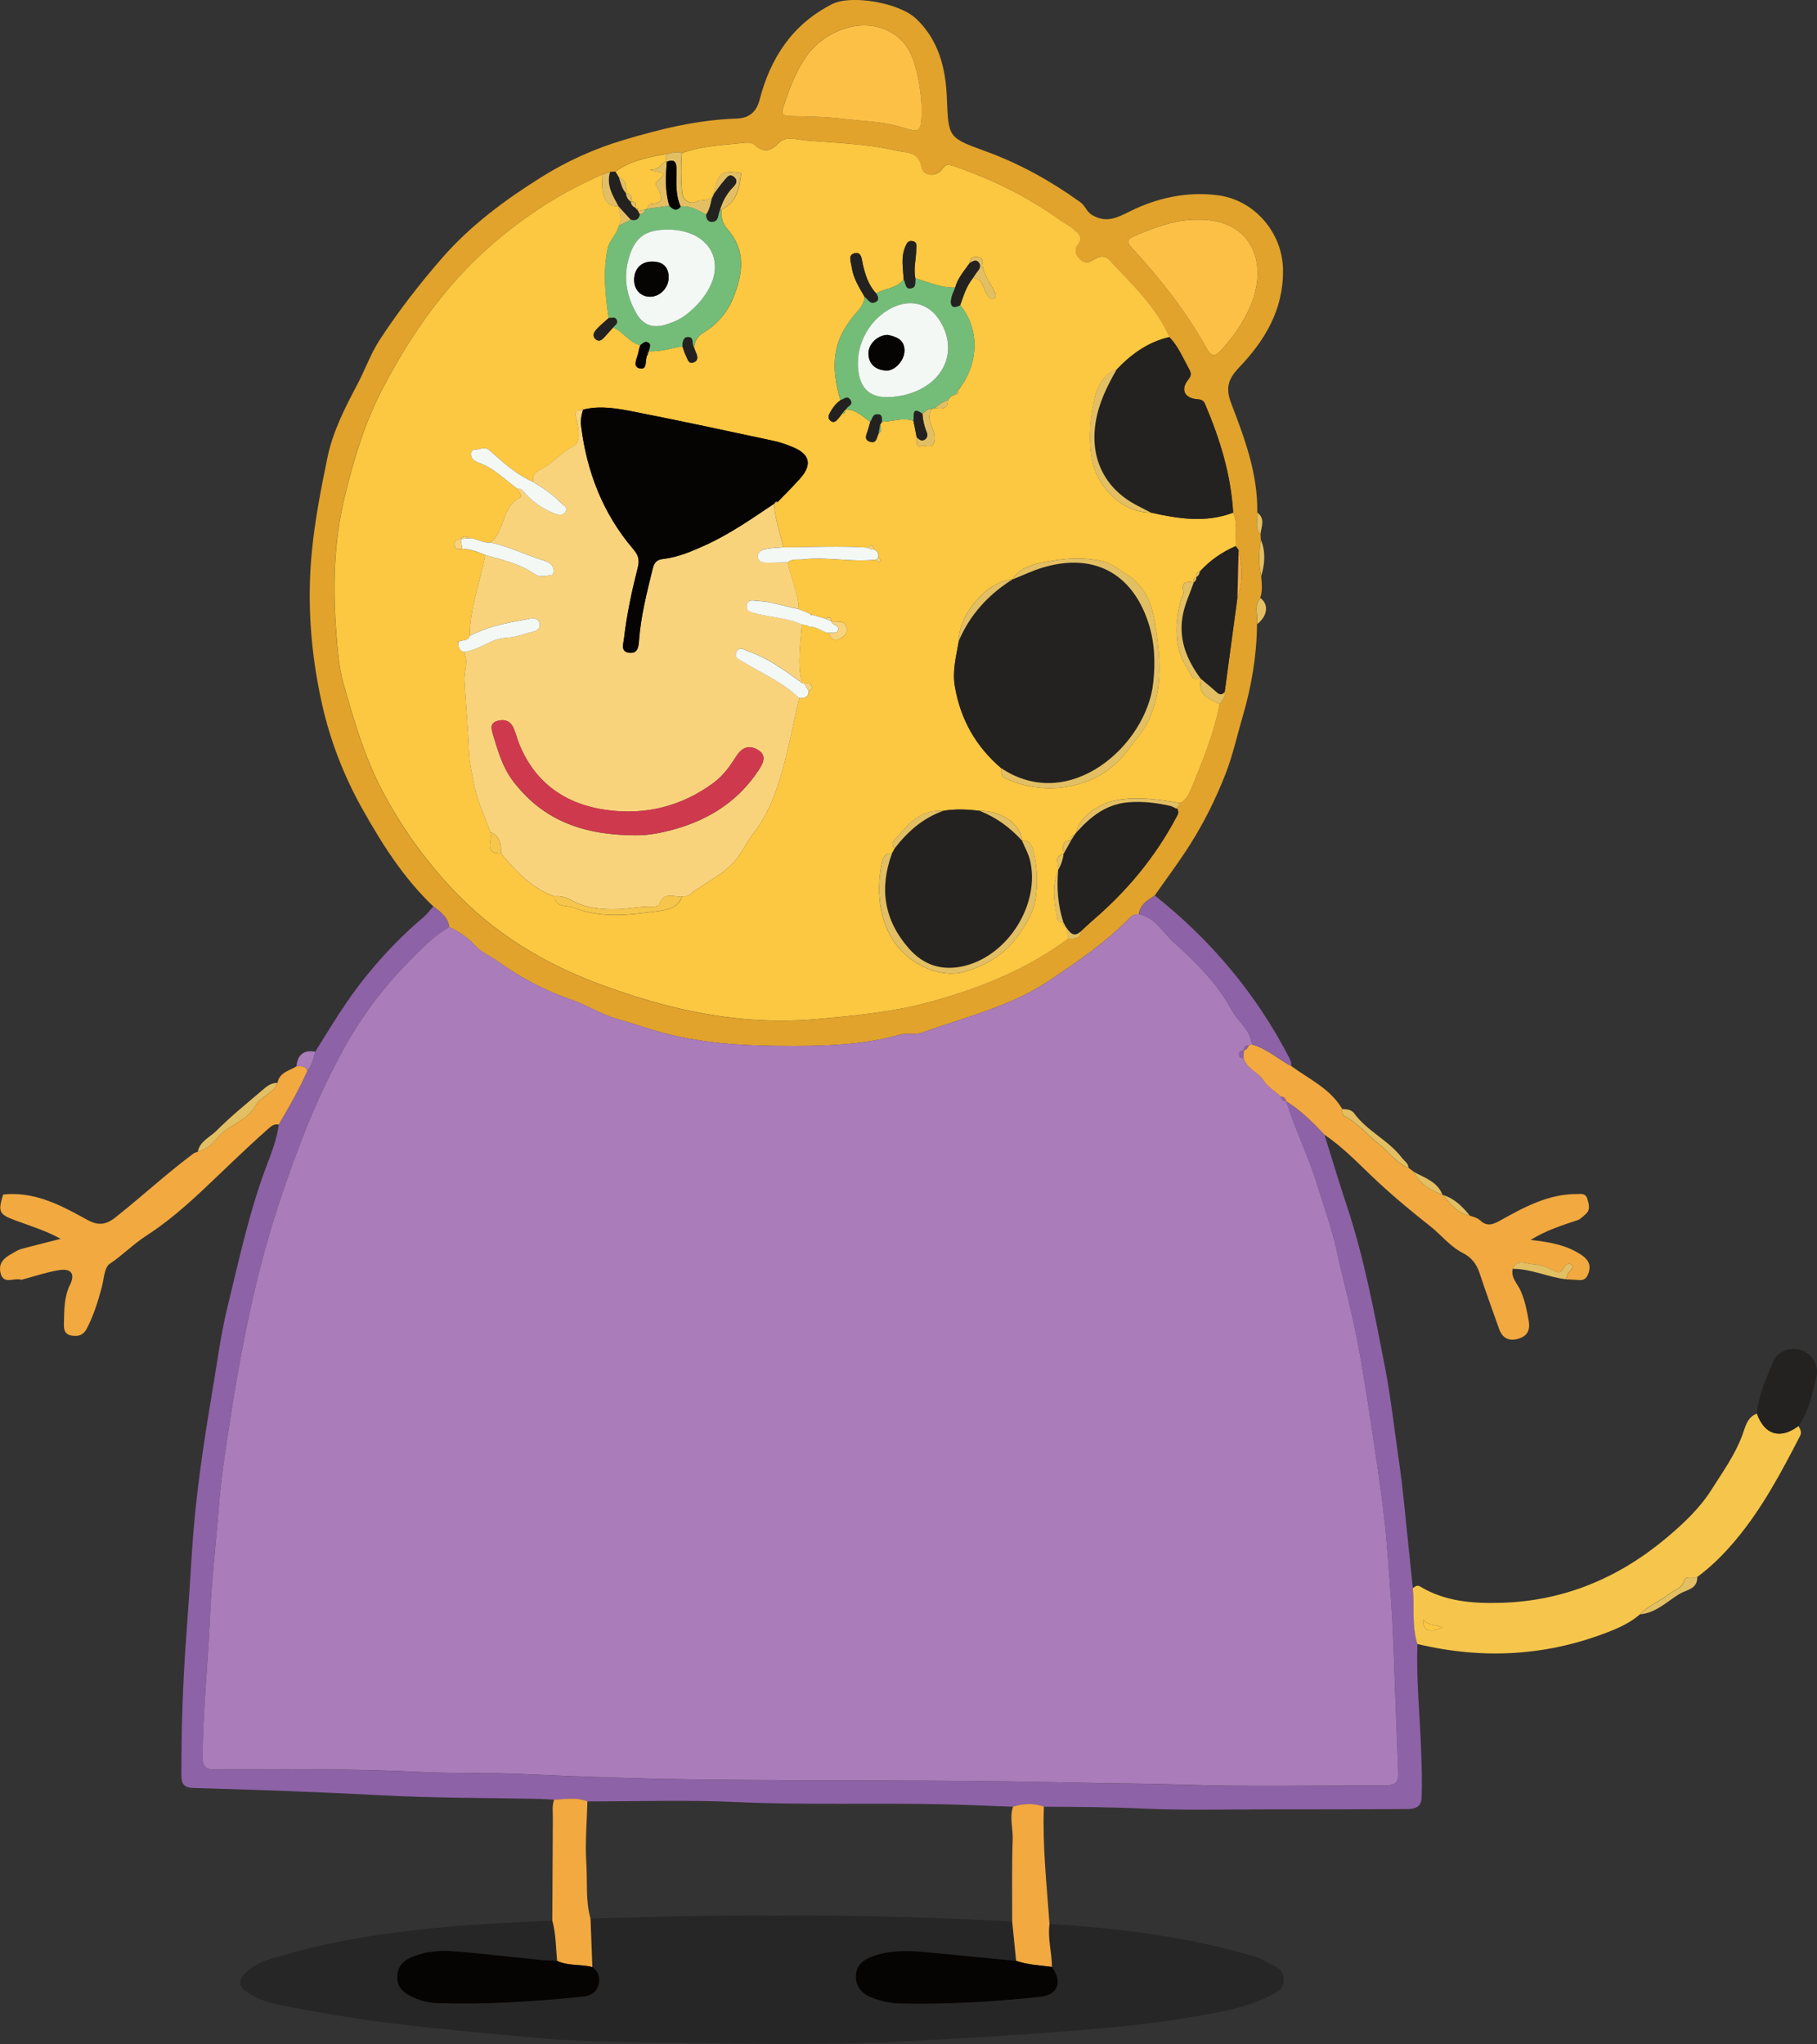 <?xml version="1.0" encoding="UTF-8"?>
<svg id="Layer_2" data-name="Layer 2" xmlns="http://www.w3.org/2000/svg" viewBox="0 0 369.06 415.12">
  <rect x="0" y="0" width="369.06" height="415.12" fill="#333333" stroke="none"/>
  <defs>
    <style>
      .cls-1 {
        fill: #aa7cba;
      }

      .cls-2 {
        fill: #f3f8f4;
      }

      .cls-3 {
        fill: #cf394e;
      }

      .cls-4 {
        fill: #e3bf63;
      }

      .cls-5 {
        fill: #f1a940;
      }

      .cls-6 {
        fill: #e1a32b;
      }

      .cls-7 {
        fill: #060403;
      }

      .cls-8 {
        fill: #fcc741;
      }

      .cls-9 {
        fill: #f9d37c;
      }

      .cls-10 {
        opacity: .25;
      }

      .cls-11 {
        fill: #f5c64b;
      }

      .cls-12 {
        fill: #74bd78;
      }

      .cls-13 {
        fill: #8e62a6;
      }

      .cls-14 {
        fill: #fcc046;
      }

      .cls-15 {
        fill: #242220;
      }
    </style>
  </defs>
  <g id="Layer_2-2" data-name="Layer 2">
    <g>
      <path class="cls-6" d="M88.01,184.08c-6.02-5.72-10.38-12.62-14.42-19.81-3.76-6.71-6.51-13.83-8.17-21.23-2.27-10.16-3.1-20.5-2.08-30.99.63-6.49,1.87-12.84,3.18-19.18,1.09-5.25,3.56-10.08,6.08-14.83,1.58-2.99,2.68-6.2,4.55-9.06,3.8-5.83,8.05-11.29,12.61-16.54,5.79-6.65,12.79-11.82,20.19-16.46,5.2-3.26,10.77-5.77,16.66-7.53,7.49-2.24,15.04-4.11,22.92-4.36,2.28-.07,4.02-1,4.75-3.81,2.19-8.48,6.67-15.38,14.79-19.47,3.78-1.91,13.55-.3,17.03,3.01,4.57,4.34,5.97,10.03,6.22,15.99.33,8.16.2,8.12,7.9,10.92,6.9,2.51,13.25,6.05,19.22,10.34,1.03.74,1.2,1.9,2.4,2.61,2.91,1.71,5.15.49,7.59-.72,5.69-2.83,11.8-4.12,18.03-3.29,7.42,1,13.04,7.64,13.14,15.11.11,8.14-3.71,14.39-8.96,19.9-2.27,2.38-2.73,4.21-1.54,7.3,2.73,7.1,5.41,14.3,5.27,22.11.23,1.46-.71,3.09.66,4.38.02.38.05.77.07,1.15-.43,2.46-.48,4.92.07,7.37.09,1.49.32,2.99-.21,4.46-1.37,1.63-.41,3.55-.64,5.32-.06,6.4-1.11,12.61-2.92,18.77-1.13,3.84-1.98,7.78-3.43,11.52-1.98,5.1-4.41,10-7.35,14.62-2.22,3.49-4.71,6.8-7.08,10.19-1.43.96-2.99,1.82-3.22,3.8-.65,0-1.26.15-1.73.63-4.89,5.02-10.67,8.96-16.43,12.83-7.86,5.28-17.13,7.43-25.92,10.61-1.38.5-3.1.01-4.53.42-7,1.97-14.23,2.26-21.35,2.27-8.75.02-17.57-.31-26.16-2.53-3.4-.88-6.69-2.08-10.06-3.03-3.14-.88-5.87-2.73-8.9-3.77-5.49-1.88-10.56-4.55-15.22-7.91-1.48-1.06-3.27-1.77-4.45-3.09-1.53-1.71-3.3-2.89-5.33-3.81-.23-2.06-1.78-3.1-3.24-4.21ZM123.91,34.94c-.52.17-1.05.34-1.57.5-4.07,1.83-8.01,3.82-11.79,6.26-7.91,5.1-14.86,11.17-20.77,18.49-4.76,5.89-8.7,12.24-12.2,18.96-3.6,6.91-5.78,14.28-7.58,21.72-2.19,9-2.44,18.26-1.72,27.5.27,3.47.49,7.03,1.43,10.35,2.09,7.39,4.19,14.73,7.81,21.67,3.86,7.41,8.6,14.03,14.23,20.05,8.27,8.85,18.28,15.02,29.65,19.3,14.46,5.45,29.11,8.65,44.7,7.22,7.78-.71,15.49-1.44,23.04-3.53,9.99-2.77,19.49-6.55,27.85-12.83,1.12-.06,2.42.2,2.58-1.5.85-.79,1.69-1.6,2.57-2.35,6.85-5.88,12.5-12.72,16.75-20.7.36-.67.74-1.22.09-1.89.26-.35.52-.71.77-1.06.98-.57,1.59-1.5,2-2.47,2.43-5.74,4.78-11.5,5.97-17.66.47-.75,1.22-1.37,1.02-2.4.86-6.4,1.73-12.8,2.59-19.2,1.34-3.19.95-6.43.24-9.68-.2-.26-.41-.52-.61-.78-.09-2.28.48-4.6-.5-6.81-.45-7.71-2.69-14.95-5.69-22-.32-.76-.7-.96-1.58-1.02-2.62-.2-3.48-1.96-1.88-3.95.65-.81.69-1.3.25-2.08-1.25-2.27-2.23-4.69-4.06-6.6-2.71-6.24-7.67-10.74-12.14-15.6-1.01-1.1-2.26-.84-3.42-.04-.95.65-1.86.56-2.68-.24-.82-.79-1.08-1.94-.48-2.71,1.4-1.77.11-2.6-.96-3.49-.89-.74-1.96-1.25-2.91-1.93-6.52-4.69-13.64-8.15-21.23-10.72-1.01-.34-1.6-.5-2.41.67-1.12,1.63-3.81,1.35-4.12-.43-.58-3.32-3.08-2.9-5.21-3.4-6.05-1.4-12.24-1.53-18.38-2.07-1.8-.16-4.04-.94-5.42.51-1.78,1.88-3.18,2.02-5.02.34-.34-.31-1.02-.45-1.51-.39-4.42.48-8.9.6-13.14,2.13-1.07-.48-2.08.13-3.13.14-3.62.74-7.28,1.35-10.36,3.63-.36.02-.72.05-1.09.07ZM187.2,21.55c-.08-1.92-.45-5.03-1.29-8.05-.65-2.34-1.63-4.51-3.69-6.09-6.22-4.8-14.8-1.18-18.39,3.94-2.18,3.11-3.49,6.62-4.68,10.21-.58,1.75-.16,1.96,1.4,2,3.58.09,7.18.13,10.72.56,3.98.49,8.03.49,11.91,1.73,3.85,1.23,4.02,1.04,4.01-4.31ZM243.52,44.62c-4.61-.1-8.78,1.46-12.93,3.24-1.63.7-1.9,1.19-.61,2.58,5.8,6.25,11.02,12.95,15.17,20.43.93,1.67,1.73,1.51,2.83.31,2.56-2.8,4.75-5.89,6.15-9.4,3.6-9.01-.36-17.24-10.61-17.16Z"/>
      <path class="cls-10" d="M213.16,390.74c14.08.84,28.03,2.57,41.6,6.59,1.28.38,2.45,1.12,3.67,1.71,1.26.61,2.32,1.31,2.33,2.98.01,1.65-.99,2.37-2.24,3.03-5.1,2.68-10.69,3.6-16.26,4.56-10.26,1.76-20.62,2.58-31,3.32-9.22.66-18.44,1.2-27.68,1.67-15.75.8-31.51.51-47.25.26-8.96-.14-17.96-.15-26.92-.95-10-.89-19.98-1.79-29.95-3-7.32-.89-14.54-2.16-21.75-3.54-2.69-.51-5.42-1.25-7.73-2.91-1.46-1.05-1.61-2.24-.29-3.61,2.46-2.57,5.82-3.17,8.98-4.07,10.38-2.96,21.04-4.41,31.75-5.42,7.23-.69,14.51-.9,21.77-1.32.74,2.68.71,5.46.98,8.2-1.16-.06-2.33-.08-3.49-.19-5.64-.57-11.27-1.23-16.91-1.71-3.24-.27-6.48-.09-9.52,1.33-1.6.75-2.52,1.94-2.57,3.78-.06,1.87.91,3.03,2.45,3.84,1.78.94,3.7,1.49,5.68,1.56,9.91.32,19.79-.29,29.64-1.34,1.43-.15,2.59-.7,3.08-2.2.51-1.56.1-2.82-1.2-3.81-.13-3.28-.25-6.57-.38-9.85,28.55-.93,57.1-1,85.63.6.27,2.66.53,5.33.8,7.99-6.16-.6-12.33-1.21-18.49-1.78-3.78-.35-7.53-.42-11.16,1.06-1.79.73-2.88,2.04-2.9,3.83-.02,1.89,1,3.4,2.87,4.2,1.92.82,3.93,1.32,6.01,1.36,9.54.2,19.05-.32,28.53-1.35,3.67-.4,4.65-3.02,2.41-6.08,0-2.92-.89-5.78-.48-8.72Z"/>
      <path class="cls-13" d="M88.01,184.08c1.46,1.11,3.01,2.15,3.24,4.21-3.3,1.88-5.82,4.6-8.46,7.28-5.15,5.22-9.45,11.04-12.94,17.4-3.25,5.91-6.07,12.01-8.51,18.37-2.72,7.08-5.19,14.21-7.24,21.49-3.33,11.83-5.57,23.89-7.44,36.03-.84,5.48-1.72,10.98-2.15,16.5-.6,7.59-1.52,15.15-1.84,22.78-.4,9.58-1.46,19.13-1.51,28.74,0,1.84.49,2.51,2.43,2.51,13.95-.04,27.9-.22,41.84.49,6.73.34,13.47.12,20.21.41,11.75.52,23.52.97,35.28,1.11,26.2.33,52.4,0,78.59.67,6.74.17,13.47.14,20.22.37,13.95.48,27.93.14,41.89.17,1.73,0,2.44-.71,2.39-2.44-.11-3.77-.29-7.54-.44-11.3-.34-8.79-.52-17.59-1.2-26.36-.38-4.91-.69-9.83-1.27-14.72-.71-6.04-1.62-12.06-2.53-18.07-1.15-7.61-2.31-15.21-4-22.72-.98-4.35-2.14-8.65-3.07-13.01-.96-4.47-2.55-8.73-3.87-13.08-1.78-5.89-4.56-11.4-6.38-17.27,2.96,1.84,5.39,4.3,7.77,6.8,1.52,4.87,2.98,9.76,4.59,14.6,3.54,10.68,5.57,21.71,7.72,32.72,1.2,6.17,1.85,12.41,2.77,18.61.89,6.02,1.39,12.11,2.04,18.17.29,2.67.55,5.35.83,8.02.37,3.77-.24,7.63.93,11.34-.26,7.19.5,14.34.75,21.51.11,3.23.23,6.48.1,9.71-.1,2.44-2.17,2.28-3.85,2.29-9.45.05-18.9.06-28.35.06-8.1,0-16.21.21-24.3-.16-6.74-.31-13.47-.36-20.21-.38-2.09-.75-4.17-.64-6.26,0-4.66-.17-9.32-.38-13.98-.49-14.09-.32-28.19.18-42.29-.46-10.04-.46-20.12-.12-30.19-.13-2.22-.88-4.5-.43-6.76-.34-.99-.06-1.97-.15-2.96-.17-10.62-.22-21.25-.16-31.84-.72-12.84-.68-25.68-1.13-38.53-1.5-1.77-.05-2.39-.8-2.39-2.47-.01-9.36.28-18.69.97-28.03.43-5.82.82-11.64,1.18-17.47.68-10.94,2.31-21.76,4.13-32.55.97-5.74,1.71-11.54,3.09-17.19,2.37-9.66,4.44-19.43,7.98-28.77,1.02-2.68,2.06-5.37,2.43-8.23,2.09-3.55,4.14-7.13,5.82-10.91.91-1.14,1.24-2.51,1.58-3.89,3.29-5.3,6.5-10.65,10.46-15.51,3.5-4.29,7.31-8.27,11.55-11.84.74-.62,1.33-1.45,1.98-2.18Z"/>
      <path class="cls-11" d="M287.89,333.89c-1.17-3.71-.56-7.57-.93-11.34.43-.3.86-.72,1.44-.37,5.1,3.09,10.73,3.5,16.48,3.34,12.71-.36,23.81-5.01,33.46-13.07,3.45-2.88,6.89-6.1,9.25-9.85,2.27-3.59,4.84-7.13,6.34-11.24.58-1.58.94-3.54,2.92-4.27,1.53,4.34,4.75,5.29,8.44,2.51.32.63.75,1.19.34,2-3.8,7.38-7.7,14.72-13.04,21.11-2.32,2.78-4.91,5.4-7.87,7.58-.9.26-2.35-.36-2.64.68-.48,1.69-1.94,1.88-3,2.71-1.91,1.5-4.26,2.35-5.95,4.15-1.63,1.42-3.52,2.41-5.49,3.22-12.94,5.28-26.21,6.07-39.76,2.83ZM289.09,328.9q-.18,3.41,3.9,1.65c-1.25-.68-2.74-.22-3.9-1.65Z"/>
      <path class="cls-5" d="M269.02,230.44c-2.38-2.51-4.81-4.96-7.77-6.8,0,0,0,0,0,0-.16-.53-.46-.9-1.07-.92-1.2-1.06-2.69-1.92-3.51-3.22-1.14-1.79-3.49-2.41-4.09-4.6.01-.52.03-1.03.04-1.55h0c.52-.2.88-.54,1.03-1.09.2-.05.4-.1.59-.15,3.03.8,5.31,2.97,8.01,4.38,3.66,2.68,7.96,4.6,10.39,8.75,0,.53-.1,1.16.46,1.45,2.73,1.41,4.63,3.84,7.01,5.68,2.02,1.56,3.44,3.87,5.97,4.78.36.28.73.56,1.09.84,1.22,2.44,3.33,3.77,5.81,4.63,0,0,.13.08.13.08,1.49,1.8,2.88,3.73,5.42,4.18.75.26,1.52.42,2.16,1.01,1.34,1.25,2.52.83,4.07-.04,4.81-2.68,9.7-5.35,15.46-5.35.84,0,1.84-.26,2.2.99.33,1.15.69,2.27-.46,3.19-.49.39-.93.92-1.49,1.11-3.2,1.07-6.42,2.06-9.57,4.03,3.73.41,7.27,1,10.32,3.05,1.21.82,1.95,1.83,1.52,3.39-.29,1.04-.75,1.82-2.01,1.71-.89-.07-1.79-.11-2.68-.16.16-.41.29-.83.48-1.23.27-.57,1.44-1,.64-1.7-.7-.61-1.28.2-1.65.83-.54.92-1.03.8-1.95.31-1.24-.66-2.7-1.19-4.09-1.24-1.4-.06-3.23-1.19-4.22.92-.43,1.78.97,3,1.58,4.38.89,2.02,1.3,4.05,1.67,6.18.35,2.04-.41,3.15-2.21,3.65-1.83.51-3.16-.17-3.81-2.02-1.33-3.77-2.71-7.52-3.96-11.32-.61-1.86-1.65-3.2-3.41-4.1-2.58-1.31-4.36-3.65-6.59-5.41-4.24-3.35-8.4-6.82-12.3-10.58-2.93-2.82-5.8-5.72-9.19-8.02Z"/>
      <path class="cls-5" d="M62.44,217.48c-1.68,3.78-3.73,7.36-5.82,10.91-1.02-.22-1.64.42-2.33,1.03-4.52,3.98-8.79,8.23-13.17,12.33-3.51,3.29-7.29,6.57-11.44,9.24-2.61,1.69-4.79,3.94-7.4,5.69-1.11.74-1.16,3.11-1.61,4.77-.77,2.86-1.64,5.67-3.01,8.33-.72,1.39-1.71,1.69-3.09,1.47-1.61-.26-1.62-1.47-1.58-2.67.08-2.59,0-5.15,1.22-7.63,1.13-2.27.22-3.42-2.34-2.98-2.55.44-5.02,1.28-7.53,1.95-1.41-.55-3.68,1.16-4.25-1.46-.55-2.51,1.53-3.39,3.21-4.37.68-.39,1.49-.56,2.27-.77,2.25-.59,4.5-1.16,6.75-1.73-3-1.65-6.16-2.61-9.26-3.76-3.3-1.22-3.49-1.77-2.42-5.23,5.94-.64,10.99,1.79,15.98,4.53,2.15,1.18,3.93,2.4,6.77.16,5.36-4.24,10.37-8.88,15.84-12.97.27-.2.63-.29.95-.42,1.62-.43,2.91-1.44,3.9-2.69,2.17-2.77,6.04-3.46,7.83-6.68,1.06-1.9,3.62-2.44,4.46-4.62.39-2.15,2.39-2.43,3.85-3.33.86.02,1.85-.3,2.22.91Z"/>
      <path class="cls-5" d="M112.55,365.5c2.26-.1,4.55-.55,6.76.34-.1,4.16-.49,8.35-.22,12.49.25,3.77-.19,7.61.85,11.32.13,3.28.25,6.57.38,9.85-2.35-.63-4.89-.17-7.16-1.25-.27-2.74-.24-5.52-.98-8.2.04-6.93.07-13.86.11-20.79,0-1.25-.18-2.52.25-3.75Z"/>
      <path class="cls-5" d="M205.77,366.91c2.09-.64,4.17-.75,6.26,0-.31,7.98.58,15.89,1.14,23.83-.41,2.94.49,5.81.49,8.72-2.43-.34-4.92-.41-7.27-1.24-.27-2.66-.53-5.33-.8-7.99.01-5.57-.09-11.14.1-16.7.08-2.21-.68-4.43.08-6.62Z"/>
      <path class="cls-13" d="M262.26,216.49c-2.7-1.41-4.98-3.57-8.01-4.38-.23-2.99-2.83-4.64-4.13-7.05-2.86-5.29-7.16-9.6-11.63-13.58-2.28-2.03-3.77-5.12-7.15-5.81.23-1.98,1.79-2.84,3.22-3.8,11.37,9.05,20.55,19.9,27.24,32.84.3.58.55,1.12.46,1.77Z"/>
      <path class="cls-15" d="M365.31,289.6c-3.69,2.78-6.9,1.83-8.44-2.51.29-3.8,1.93-7.22,3.33-10.65.88-2.16,3.62-2.93,5.76-2.2,2.08.72,3.54,3.03,2.98,5.36-.83,3.46-1.53,7-3.63,10.01Z"/>
      <path class="cls-4" d="M56.37,219.91c-.84,2.18-3.4,2.71-4.46,4.62-1.79,3.22-5.67,3.91-7.83,6.68-.98,1.25-2.28,2.26-3.9,2.69.41-2.15,2.46-2.92,3.77-4.24,2.87-2.88,6.05-5.46,9.15-8.1.93-.8,1.88-1.68,3.27-1.64Z"/>
      <path class="cls-4" d="M286.09,237.14c-2.53-.91-3.95-3.22-5.97-4.78-2.38-1.84-4.27-4.27-7.01-5.68-.55-.29-.45-.92-.46-1.45.89.08,1.79.05,2.42.9,2.66,3.63,6.99,5.46,9.7,9.04.48.63,1.27,1.05,1.32,1.96Z"/>
      <path class="cls-4" d="M307.25,257.69c.99-2.11,2.82-.98,4.22-.92,1.39.06,2.85.58,4.09,1.24.92.49,1.41.61,1.95-.31.38-.63.95-1.44,1.65-.83.8.7-.37,1.13-.64,1.7-.19.4-.32.82-.48,1.23-3.65-.41-7.05-2.14-10.79-2.11Z"/>
      <path class="cls-4" d="M333.15,327.84c1.69-1.8,4.05-2.65,5.95-4.15,1.06-.84,2.53-1.02,3-2.71.29-1.04,1.74-.42,2.64-.68.07,2.47-2.25,2.57-3.63,3.42-2.54,1.55-4.75,3.85-7.96,4.13Z"/>
      <path class="cls-1" d="M62.44,217.48c-.37-1.21-1.37-.89-2.22-.91.22-2.32,1.43-3.4,3.8-2.98-.33,1.38-.66,2.75-1.58,3.89Z"/>
      <path class="cls-4" d="M255.34,126.77c.23-1.77-.73-3.69.64-5.32,1.79,1.25,1.5,3.66-.64,5.32Z"/>
      <path class="cls-4" d="M292.98,242.62c-2.48-.86-4.59-2.19-5.81-4.63,2.19,1.23,4.77,1.97,5.81,4.63Z"/>
      <path class="cls-4" d="M256.18,116.99c-.55-2.45-.5-4.91-.07-7.37.99,2.45.8,4.91.07,7.37Z"/>
      <path class="cls-4" d="M298.53,246.88c-2.53-.45-3.92-2.38-5.42-4.18,2.33.72,3.95,2.35,5.42,4.18Z"/>
      <path class="cls-4" d="M256.04,108.48c-1.37-1.29-.43-2.92-.66-4.38,1.69,1.24.79,2.87.66,4.38Z"/>
      <path class="cls-1" d="M231.34,185.67c3.38.69,4.87,3.78,7.15,5.81,4.47,3.98,8.77,8.29,11.63,13.58,1.3,2.41,3.9,4.06,4.13,7.05-.2.05-.4.1-.59.15-.67.05-1.01.41-1.03,1.08,0,0,0,0,0,0-.52.09-1.02.21-.96.9.05.54.49.61.91.65.6,2.18,2.95,2.81,4.09,4.6.82,1.29,2.32,2.16,3.51,3.22.1.61.49.87,1.07.92,0,0,0,0,0,0,1.82,5.87,4.6,11.37,6.38,17.27,1.32,4.35,2.91,8.61,3.87,13.08.93,4.36,2.09,8.66,3.07,13.01,1.7,7.51,2.85,15.12,4,22.72.91,6.01,1.82,12.03,2.53,18.07.58,4.89.89,9.81,1.27,14.72.68,8.77.85,17.57,1.2,26.36.15,3.76.32,7.53.44,11.3.05,1.72-.65,2.44-2.39,2.44-13.96-.03-27.94.31-41.89-.17-6.74-.23-13.48-.2-20.22-.37-26.19-.66-52.4-.34-78.59-.67-11.76-.15-23.53-.59-35.28-1.11-6.75-.3-13.48-.07-20.21-.41-13.94-.71-27.89-.53-41.84-.49-1.94,0-2.44-.67-2.43-2.51.05-9.61,1.1-19.16,1.51-28.74.32-7.63,1.25-15.19,1.84-22.78.43-5.52,1.31-11.02,2.15-16.5,1.87-12.13,4.11-24.2,7.44-36.03,2.05-7.28,4.51-14.4,7.24-21.49,2.44-6.36,5.26-12.46,8.51-18.37,3.5-6.36,7.8-12.18,12.94-17.4,2.64-2.68,5.17-5.4,8.46-7.28,2.03.92,3.8,2.1,5.33,3.81,1.18,1.32,2.98,2.02,4.45,3.09,4.66,3.36,9.73,6.03,15.22,7.91,3.04,1.04,5.76,2.88,8.9,3.77,3.37.95,6.66,2.15,10.06,3.03,8.6,2.22,17.42,2.55,26.16,2.53,7.12-.01,14.35-.3,21.35-2.27,1.44-.4,3.15.08,4.53-.42,8.79-3.18,18.06-5.33,25.92-10.61,5.76-3.87,11.54-7.81,16.43-12.83.47-.48,1.08-.63,1.73-.63Z"/>
      <path class="cls-8" d="M250.47,104.11c.98,2.21.41,4.53.5,6.81-2.79,1.21-5.22,2.91-7.27,5.16-.62.11-.77.52-.67,1.08l-.02.04c-.58.15-.63.57-.54,1.06v.02c-1.46-.24-2.61-.12-2.09,1.86.16.61-.34.98-.47,1.46-1.32,5.06-1.59,10.05,1.55,14.62.48.71.71,2.31,2.3,1.45.09.04.15.11.17.2-.74,3.19,1.58,4.11,3.8,5.1-1.19,6.16-3.55,11.92-5.97,17.66-.41.96-1.01,1.9-2,2.47-4.23-.72-8.42-1.37-12.76-.65-3.81.64-7.92,3.62-8.36,6.61l.02-.03c-.16.22-.31.44-.47.65l.03-.03c-.63.08-.71.51-.67,1.02l.02-.02c-1.99.1-1.74,1.46-1.55,2.78l.03.02c-2.19.43-.97,2.06-1.12,3.2l.03-.02c-1.39,3.28-.83,6.62-.23,9.94.1.57.68.76,1.27.7l-.03-.02c-.09.53-.01.96.61,1.08l-.02-.02.46,2.28c-8.36,6.28-17.86,10.06-27.86,12.83-7.56,2.1-15.26,2.82-23.04,3.53-15.59,1.42-30.24-1.78-44.7-7.22-11.37-4.28-21.38-10.45-29.65-19.3-5.63-6.02-10.37-12.65-14.23-20.05-3.62-6.94-5.72-14.28-7.81-21.67-.94-3.32-1.16-6.88-1.43-10.35-.72-9.24-.47-18.5,1.72-27.5,1.81-7.44,3.98-14.8,7.58-21.72,3.5-6.72,7.44-13.08,12.2-18.96,5.91-7.32,12.85-13.39,20.77-18.49,3.78-2.44,7.73-4.43,11.79-6.26,0,1.08-.15,2.18.03,3.22.3,1.76.95,3.34,3.22,3.19,0,0,.02.02.02.02.13,1.32.94,2.63.07,3.97-.32,1.77-1.9,2.85-2.28,4.7-.96,4.74-.46,9.39.2,14.07-.79.71-1.62,1.38-2.34,2.15-.55.58-1.11,1.37-.33,2.09.81.76,1.44.07,1.99-.56.53-.6,1.06-1.19,1.6-1.78,2.07.85,3.25,3.07,5.53,3.6-.12.42-.29.84-.35,1.27-.16,1.19-1.36,3.02.15,3.42,1.86.49.99-1.93,1.73-2.84l.18-.16-.09-.23c0-.1.04-.18.13-.23,2.34.1,4.55-.6,6.81-1.03.24.66.4,1.36.73,1.98.34.63.49,1.76,1.59,1.3.95-.39.77-1.24.4-2.03-.15-.32-.25-.66-.37-.99.1-1.37.83-2.35,1.96-3.04,2.77-1.69,4.84-4.14,6-7.04,1.88-4.72,2.7-9.54-1.17-13.91-.96-1.09-1.44-2.48-1.22-4,3.15-1.5,3.68-4.4,3.98-7.43-4.04-.59-4.6-.18-5.53,4.04-.18.35-.37.7-.55,1.06-.94.65-2.1.24-3.2.78-.97.47-2.57-.19-2.72-2.06-.21-2.63-.24-5.24-.03-7.87,4.25-1.54,8.73-1.65,13.14-2.13.49-.05,1.17.08,1.51.39,1.84,1.68,3.23,1.54,5.02-.34,1.38-1.46,3.62-.67,5.42-.51,6.14.54,12.34.67,18.38,2.07,2.13.49,4.63.08,5.21,3.4.31,1.78,3,2.05,4.12.43.8-1.17,1.4-1.01,2.41-.67,7.58,2.58,14.71,6.04,21.23,10.72.94.68,2.02,1.19,2.91,1.93,1.08.89,2.36,1.73.96,3.49-.6.76-.34,1.91.48,2.71.83.8,1.74.89,2.68.24,1.16-.8,2.41-1.06,3.42.04,4.48,4.86,9.43,9.36,12.14,15.6-4.3.98-7.7,3.43-10.69,6.56-3.52,1.24-4.41,5-4.85,7.5-.62,3.47-.9,7.37-.13,11.11,1.2,5.78,6.43,10.51,11.87,10.47,5.58,1.26,11.17,2.15,16.75.02ZM93.65,109.46l-.05.04c-.74.09-1.43.37-1.31,1.22.12.87.85.93,1.59.75,1.67,0,3.16.65,4.67,1.24-.97,5.49-3.13,10.76-3.13,16.43-.35,1.05-1.35.84-2.11,1.08-.14.02-.28.04-.41.06.07.11.15.22.22.33-.01.8.18,1.49,1.04,1.78,1.13,1.89.09,3.85.19,5.76.23,4.73.73,9.44.89,14.17.09,2.54.64,4.95,1.15,7.4.68,3.25,2.17,6.19,3.21,9.3.58,1.51-1.53,4.36,2.16,4.31.23.26.46.52.68.79,2.82,3.36,5.89,6.39,10.14,7.92.38,2.44,2.51,1.72,3.99,2.31,5.6,2.23,11.32,1.48,16.99.71,1.87-.25,4.2-.6,4.99-3.02.45-.04,1.03.08,1.31-.16,3.08-2.61,6.98-4,9.66-7.36,1.35-1.69,2.2-3.62,3.51-5.3,3.84-4.91,5.48-10.96,6.92-16.82.86-3.48,1.52-7.08,2.38-10.61,1.07.09,1.9-.14,1.95-1.43.43-.2.76-.5.59-1.01-.26-.79-.94-.6-1.54-.57-.15,0-.3-.03-.45-.09-1.01-3.96-.3-7.92-.01-11.88l1.05.21c.19.1.39.21.58.31,1.43-.16,2.44,1.01,3.75,1.22.51.82.91,1.82,2.22,1.19.94-.45,1.78-1,1.5-2.19-.41-1.73-1.92-1.18-3.07-1.35l-.03-.04c-.17-.66-.41-1.16-1.15-.5-.89-.26-1.78-.52-2.68-.78-.18-.08-.36-.16-.54-.24-.76-.31-1.52-.62-2.28-.93-.11-3.32-1.61-6.31-2.22-9.51.92-.78,2.04-.45,3.08-.58,4.96-.6,9.92.65,14.89.04.12.33.4.68.69.46.51-.4.09-.66-.3-.86.18-.79-.15-1.34-.84-1.7-.19-.75-.48-1.18-1.14-.34-5.77-.39-11.53-.07-17.3-.07-.59-2.94-1.69-5.78-1.86-8.82l.05.02c.23-.14.47-.27.7-.41,1.53-1.6,3.13-3.15,4.59-4.81,2.41-2.74,1.95-4.84-1.35-6.25-1.31-.56-2.68-1.06-4.08-1.35-9.38-2.01-18.77-4.03-28.18-5.88-3.41-.67-6.9-1.34-10.41-.48-.1-.09-.2-.18-.3-.27l.18.39-.02.06c-2.23-.26-1.44,1.27-1.22,2.24.41,1.81.76,4.3-.63,5-2.59,1.3-4.31,3.62-6.81,4.82-1.24.59-1.54,1.3-1.48,2.45-3.37-1.5-6.08-3.93-8.77-6.35-1.11-1-1.99-.13-2.96-.21-.44-.04-.85.38-.86.87,0,1.09.84,1.54,1.68,1.84,3,1.09,5.17,3.38,7.67,5.19.16.68,1.44,1.42.35,2.03-3.57,1.97-2.73,6.69-5.76,8.94-1.54.2-2.83-.88-4.33-.89-.6-.45-1.15-.49-1.63.17ZM171.56,83.36c.08-.11.18-.18.31-.23,2.04.06,3.37,1.5,4.91,2.53-.17.59-.33,1.19-.51,1.77-.26.83-.85,1.8.37,2.25,1.46.54,1.41-.89,1.84-1.66.77-.47.39-1.14.3-1.76l.36-.6c2.13-.05,4.24-.96,6.4-.19.22,1.11.44,2.22.66,3.33.01.84-.21,2.32,1.01,1.77.74-.33,2.54,1.07,2.64-1.55.08-2.1-2.1-3.89-.55-5.98.18-.05.37-.1.55-.15,1.3.14,2.63.34,2.69-1.6.33-.59.77-1.03,1.48-1.13.65-.06.73-.51.69-1.03,4.16-5.32,4.29-12.33.32-17.14.7-1.95,1.29-3.96,2.66-5.6,2.05.3,1.98,2.34,2.9,3.57.34.46.66.97,1.26.66.61-.32.39-.88.14-1.4-.93-1.99-2.56-3.7-2.44-6.14.03-.64-.55-.86-1.14-.89-.82-.04-1.43.18-1.41,1.17-1.12,1.61-2.47,3.09-3,5.06-2.85.09-5.4-1.14-8.07-1.87-.43-1.97.15-3.92.17-5.87,0-.65.29-1.52-.77-1.71-.93-.16-1.19.5-1.48,1.2-.91,2.18-.39,4.4-.31,6.62-1.41,1.82-3.78,1.73-5.56,2.82-1.57-1.69-2.24-3.78-2.74-5.98-.21-.94-.21-2.58-1.69-2.19-1.37.36-.68,1.78-.55,2.78.3,2.27,1.51,4.16,2.63,6.08-.13,1.18-.65,2.03-1.48,2.97-1.98,2.25-3.65,4.69-4.29,7.83-.72,3.55-.13,6.85.85,10.18-.9.64-1.55,1.48-2.08,2.44-.33.59-.58,1.16.02,1.7.67.6,1.15.13,1.58-.36.3-.34.56-.71.83-1.06.39-.04.72-.13.49-.64ZM207.61,170.75c-.29-3.39-4.17-6.13-8.58-6.06-2.48-.31-4.96-.44-7.45-.01-4.86-.38-7.39,3.05-10.1,6.17-.39.44-.21,1.01.29,1.39-.2.36-.41.73-.61,1.09-1.29-.14-1.77.69-2,1.73-1.37,6.23-.84,15.57,6.86,20.42,3.08,1.94,6.75,2.82,10.12,1.82,4.13-1.23,8.01-3.53,10.59-7.19,1.52-2.16,3.1-4.6,3.53-7.11.57-3.3.47-6.8-.37-10.17-.32-1.26-.81-2.19-2.31-2.08l.06-.13-.05.13ZM205.63,117.68c-4.99.22-10.89,6.98-10.87,12.44-.52,3.07-1.37,6.05-.82,9.27,1.15,6.73,4.28,12.24,9.44,16.64.08.69-.19,1.55.62,1.94,5.19,2.46,10.71,2.75,15.98,1.01,3.32-1.1,6.47-3.2,8.74-6.2,1.58-2.09,3.36-4,4.53-6.41,2.51-5.18,2.55-10.75,1.87-16.13-.63-4.94-1.17-10.38-6.19-13.5-1.51-.94-2.95-2.2-4.6-2.64-3.45-.9-7.05-.82-10.55-.21-3,.52-6.21.86-8.15,3.79h0Z"/>
      <path class="cls-15" d="M250.47,104.11c-5.59,2.13-11.17,1.24-16.75-.02-.87-.45-1.75-.9-2.62-1.35-6.68-3.4-9.75-9.61-8.54-17.02.64-3.9,2.34-7.34,4.27-10.7,2.98-3.13,6.38-5.58,10.69-6.56,1.83,1.91,2.81,4.33,4.06,6.6.43.79.4,1.27-.25,2.08-1.59,1.98-.74,3.75,1.88,3.95.88.07,1.25.26,1.58,1.02,3,7.05,5.24,14.29,5.69,22Z"/>
      <path class="cls-14" d="M187.2,21.55c.02,5.34-.15,5.53-4.01,4.31-3.89-1.24-7.94-1.24-11.91-1.73-3.54-.44-7.14-.47-10.72-.56-1.57-.04-1.98-.26-1.4-2,1.19-3.6,2.5-7.11,4.68-10.21,3.59-5.12,12.17-8.75,18.39-3.94,2.05,1.59,3.04,3.75,3.69,6.09.84,3.02,1.2,6.13,1.29,8.05Z"/>
      <path class="cls-14" d="M243.52,44.62c10.24-.08,14.21,8.15,10.61,17.16-1.41,3.51-3.59,6.6-6.15,9.4-1.1,1.2-1.9,1.36-2.83-.31-4.15-7.47-9.37-14.18-15.17-20.43-1.29-1.4-1.03-1.88.61-2.58,4.15-1.78,8.33-3.33,12.93-3.24Z"/>
      <path class="cls-15" d="M238.98,164.16c.65.67.27,1.22-.09,1.89-4.25,7.98-9.91,14.82-16.75,20.7-.88.76-1.71,1.57-2.57,2.35-1.44,1.43-2.24.33-3.03-.78,0,0,.02.02.02.02-.2-.36-.4-.72-.61-1.08,0,0,.03.02.03.02-1.13-3.47-1.37-7.02-1.04-10.64,0,0-.03.02-.03.02.61-.98.96-2.06,1.12-3.2,0,0-.03-.02-.03-.02.52-.93,1.03-1.85,1.55-2.77,0,0-.02.02-.02.02.22-.34.45-.68.67-1.02,0,0-.03.03-.03.03.16-.22.31-.44.47-.65,0,0-.02.03-.02.03,2.84-3.19,6.01-5.74,10.53-6.13,2.98-.25,5.85.11,8.73.77.26.12.52.23.78.35.08.1.18.13.31.1Z"/>
      <path class="cls-15" d="M243.7,116.08c2.04-2.25,4.48-3.95,7.27-5.16.2.26.41.52.61.78-.08,3.22-.16,6.45-.24,9.68-.86,6.4-1.73,12.8-2.59,19.2-.51.51-.98.61-1.58.06-1.04-.96-2.15-1.84-3.24-2.76-.03-.09-.08-.16-.17-.2-2.66-3.66-4.32-7.59-3.6-12.28.39-2.52,1.51-4.76,2.31-7.12,0,0,0-.02,0-.02.41-.24.53-.62.54-1.06,0,0,.02-.04.02-.04.44-.22.6-.63.67-1.08Z"/>
      <path class="cls-8" d="M124.99,34.87c3.08-2.29,6.74-2.89,10.36-3.63-.03.49-.06.98-.09,1.47-.95.56-1.31,1.9-3.29,1.73,1.56.68,4.24.21,1.61,2.28-.78.62-.08,1.24.21,1.88.61,1.34,1.01,2.67-1.24,2.78-.63.03-.96.4-1.06,1-.15.08-.31.13-.47.16-.47.11-.94.23-1.41.34l-.12-.19c.16-.41.03-.54-.38-.4l-.15-.15c.48-.93.09-1.24-.84-1.17h.01c.2-.88.18-1.63-.98-1.73h0c0-1.27.21-2.65-1.43-3.19-.24-.39-.48-.78-.72-1.18Z"/>
      <path class="cls-15" d="M124.99,34.87c.24.39.48.78.72,1.18.39,1.11.6,2.29,1.43,3.2,0,0,0,0,0,0,.08.71.37,1.31.98,1.71,0,0-.01.01-.01.01.09.53.34.94.84,1.17,0,0,.15.15.16.15.13.13.25.27.38.4,0,0,.12.19.12.19.12.21.25.43.37.64-.19,1.09-.87,1.38-1.87,1.1-.83-.91-1.67-1.83-2.5-2.74,0,0-.02-.02-.02-.02-1.16-2.16-2.5-4.27-1.69-6.91.36-.02.72-.05,1.09-.07Z"/>
      <path class="cls-4" d="M135.25,32.7c.03-.49.06-.98.09-1.47,1.04-.01,2.06-.63,3.13-.14-.21,2.62-.18,5.24.03,7.87.15,1.87,1.74,2.53,2.72,2.06,1.1-.54,2.26-.13,3.2-.78l.16.14c-.24,1.12-.46,2.25-1.15,3.21-1.63-.86-3.2-1.87-5.18-1.65-1.1-2.37-.85-4.9-.85-7.39,0-1.39-.24-2.4-1.98-1.69l-.18-.16Z"/>
      <path class="cls-4" d="M237.89,163.71c-2.87-.66-5.75-1.02-8.73-.77-4.52.38-7.69,2.94-10.53,6.13.44-2.99,4.55-5.98,8.36-6.61,4.34-.72,8.53-.08,12.76.65-.26.35-.51.71-.77,1.06-.12.03-.23,0-.31-.1-.26-.12-.52-.23-.78-.35Z"/>
      <path class="cls-4" d="M123.91,34.94c-.81,2.64.53,4.76,1.69,6.91-2.27.15-2.92-1.43-3.22-3.19-.18-1.04-.03-2.15-.03-3.22.52-.17,1.05-.34,1.57-.5Z"/>
      <path class="cls-4" d="M243.93,137.88c1.08.92,2.19,1.8,3.24,2.76.6.55,1.07.46,1.58-.06.2,1.03-.55,1.65-1.02,2.4-2.22-.99-4.53-1.91-3.8-5.1Z"/>
      <path class="cls-5" d="M251.34,121.38c.08-3.23.16-6.45.24-9.68.7,3.24,1.1,6.48-.24,9.68Z"/>
      <path class="cls-4" d="M216.54,188.33c.8,1.11,1.59,2.2,3.03.78-.16,1.7-1.46,1.45-2.58,1.5-.15-.76-.3-1.52-.46-2.28Z"/>
      <path class="cls-7" d="M113.17,398.24c2.27,1.08,4.81.63,7.16,1.25,1.3.98,1.7,2.24,1.2,3.8-.49,1.5-1.65,2.05-3.08,2.2-9.85,1.04-19.73,1.66-29.64,1.34-1.99-.06-3.91-.61-5.68-1.56-1.54-.81-2.51-1.98-2.45-3.84.06-1.83.97-3.03,2.57-3.78,3.03-1.42,6.28-1.6,9.52-1.33,5.65.48,11.28,1.15,16.91,1.71,1.16.12,2.33.13,3.49.19Z"/>
      <path class="cls-7" d="M206.38,398.23c2.35.83,4.84.9,7.27,1.24,2.24,3.06,1.26,5.68-2.41,6.08-9.48,1.03-18.99,1.55-28.53,1.35-2.08-.04-4.08-.54-6.01-1.36-1.86-.8-2.89-2.3-2.87-4.2.02-1.8,1.11-3.11,2.9-3.83,3.63-1.47,7.38-1.41,11.16-1.06,6.17.57,12.33,1.19,18.49,1.78Z"/>
      <path class="cls-8" d="M289.09,328.9c1.16,1.43,2.64.97,3.9,1.65q-4.07,1.76-3.9-1.65Z"/>
      <path class="cls-13" d="M252.58,214.89c-.43-.04-.86-.11-.91-.65-.06-.68.44-.81.96-.9-.01.52-.03,1.03-.04,1.55Z"/>
      <path class="cls-13" d="M252.63,213.33c.02-.67.36-1.03,1.03-1.08-.15.54-.51.89-1.03,1.08Z"/>
      <path class="cls-13" d="M261.25,223.63c-.58-.04-.97-.31-1.07-.92.6.02.9.39,1.07.92Z"/>
      <path class="cls-9" d="M112.57,182.03c-4.24-1.53-7.32-4.56-10.14-7.92-.22-.27-.45-.53-.68-.79.07-1.83-.09-3.55-2.16-4.31-1.05-3.11-2.54-6.05-3.21-9.3-.51-2.45-1.06-4.86-1.15-7.4-.17-4.73-.66-9.44-.89-14.17-.09-1.92.94-3.87-.19-5.76,3.09-.22,5.43-2.68,8.57-2.85,1.32-.07,2.68-.37,3.93-.82,1.16-.42,3.26-.42,2.96-2.04-.32-1.73-2.27-.91-3.45-.73-3.71.57-7.35,1.49-10.75,3.18,0-5.68,2.17-10.94,3.13-16.43,3.43,1.02,6.97,1.73,9.98,3.85,1.05.74,2.25.4,3.37.25.48-.06.64-.61.56-1.08-.19-1.14-1.04-1.58-2.03-1.88-3.64-1.11-7.07-2.86-10.82-3.67,3.03-2.25,2.2-6.97,5.76-8.94,1.09-.6-.19-1.34-.35-2.03.85-.1,1.22.51,1.71,1.05,1.61,1.79,3.59,3.08,5.82,4.01.78.32,1.66.52,2.23-.19.77-.95-.32-1.4-.81-1.92-1.66-1.74-3.68-3.04-5.71-4.3-.06-1.15.24-1.86,1.48-2.45,2.5-1.2,4.22-3.52,6.81-4.82,1.39-.7,1.04-3.18.63-5-.22-.96-1.01-2.5,1.22-2.24-.34,1.04-.5,2.11-.36,3.2,1.17,9.3,4.42,17.74,10.54,24.92,1.05,1.23,1.39,2.15.98,3.77-1.21,4.78-2.26,9.62-2.82,14.53-.12,1.03-.73,2.6,1.08,2.81,1.79.21,1.9-1.29,1.99-2.57.37-4.95,1.61-9.73,2.78-14.53.29-1.2.79-1.8,2.11-1.95,3.07-.35,5.88-1.58,8.68-2.85,4.94-2.25,9.36-5.36,13.84-8.35.17,3.03,1.26,5.87,1.86,8.82-1.22.12-2.47.13-3.66.39-.74.16-1.6.62-1.48,1.6.12,1.01.99,1.13,1.83,1.13,1.42,0,2.83-.05,4.25-.08.61,3.2,2.12,6.19,2.22,9.51-2.78-.52-5.47-1.54-8.33-1.65-.79-.03-1.98-.49-2.19.84-.22,1.35.82,1.44,1.85,1.71,3.09.8,6.36.85,9.32,2.22-.29,3.96-1,7.92.01,11.88-3.37-2.43-6.67-4.96-10.68-6.31-.88-.3-1.91-1.27-2.58-.02-.64,1.19.5,1.56,1.39,2.11,3.83,2.34,8.05,4.1,11.32,7.32-.86,3.52-1.52,7.13-2.38,10.61-1.44,5.86-3.08,11.91-6.92,16.82-1.31,1.68-2.16,3.61-3.51,5.3-2.68,3.36-6.58,4.75-9.66,7.36-.28.24-.87.11-1.31.16-1.66.26-3.89-1.06-4.67,1.72-.06.23-.79.39-1.2.37-2.34-.1-4.62.42-6.93.52-3.31.15-6.65-.15-9.62-1.78-1.18-.65-2.26-.97-3.54-.83ZM129.26,169.63c1.81.1,5-.41,8.12-1.32,6.95-2.03,12.71-5.78,16.72-11.92.9-1.38,1.78-2.98-.27-4.15-1.84-1.05-3.22-.3-4.3,1.39-1.26,1.97-2.59,3.87-4.52,5.31-6.56,4.87-13.99,6.68-21.93,5.56-8.18-1.16-14.38-5.43-17.61-13.35-.44-1.08-.7-2.23-1.17-3.29-.65-1.48-1.92-1.87-3.37-1.41-1.47.47-1.11,1.68-.8,2.71,1.01,3.34,1.93,6.67,4.14,9.56,5.97,7.78,13.98,10.92,24.98,10.93Z"/>
      <path class="cls-15" d="M203.39,156.03c-5.17-4.4-8.3-9.91-9.44-16.64-.55-3.22.3-6.21.82-9.28,2.28-5.32,6.01-9.38,10.87-12.44,0,0,0,0,0,0,2.08-.82,4.11-1.81,6.25-2.44,10.2-3.02,18.03,1.12,21.35,11.19,1.32,4,1.45,8.09,1,12.26-1.35,12.59-16.91,26.62-30.85,17.34Z"/>
      <path class="cls-7" d="M157.21,102.33c-4.49,3-8.9,6.1-13.84,8.35-2.8,1.27-5.61,2.5-8.68,2.85-1.33.15-1.82.76-2.11,1.95-1.17,4.8-2.41,9.58-2.78,14.53-.1,1.28-.2,2.77-1.99,2.57-1.81-.21-1.2-1.78-1.08-2.81.56-4.91,1.61-9.75,2.82-14.53.41-1.62.07-2.54-.98-3.77-6.12-7.18-9.37-15.63-10.54-24.92-.14-1.09.02-2.16.36-3.2,0,0,.02-.06.02-.06,0,0,.12-.12.12-.12,3.52-.86,7-.19,10.41.48,9.42,1.85,18.8,3.87,28.18,5.88,1.39.3,2.76.79,4.08,1.35,3.3,1.41,3.76,3.51,1.35,6.25-1.46,1.66-3.05,3.21-4.59,4.81-.37-.09-.57.09-.7.41l-.05-.02Z"/>
      <path class="cls-15" d="M191.58,164.67c2.48-.42,4.97-.3,7.45.01,3.35,1.33,6.17,3.4,8.58,6.06l.05-.13s-.06.13-.06.13c.55,1.32,1.29,2.59,1.62,3.96,2.12,8.82-4.37,19.27-13.27,21.46-4.48,1.1-8.29-.06-11.35-3.55-5.03-5.73-6.03-12.19-3.42-19.28.2-.36.41-.73.61-1.09,2.61-3.38,5.72-6.1,9.81-7.56Z"/>
      <path class="cls-12" d="M138.26,41.94c1.97-.23,3.55.78,5.18,1.64-.02.97.5,1.62,1.42,1.45,1.19-.22.94-1.53,1.36-2.34.12,0,.22-.04.31-.12-.22,1.52.25,2.91,1.22,4,3.87,4.37,3.05,9.19,1.17,13.91-1.16,2.9-3.23,5.35-6,7.04-1.13.69-1.86,1.67-1.96,3.05-.52-.63.08-2-1.06-2.1-1.13-.1-1.23.96-1.29,1.84-2.26.43-4.47,1.12-6.81,1.03-.01-.61.68-1.34-.2-1.79-.65-.33-1.08.24-1.55.58-2.28-.53-3.46-2.75-5.53-3.6.32-.48,1.11-.78.74-1.53-.36-.74-1.07-.38-1.66-.38-.67-4.68-1.17-9.33-.2-14.07.38-1.85,1.96-2.93,2.27-4.7.81-.41,1.62-.82,2.44-1.23,1,.27,1.67,0,1.87-1.1.57-.09.99-.33,1.04-.98.17-.02.32-.08.47-.15,1.5-.2,2.99-.39,4.49-.59.72.76,1.46,1.21,2.29.14ZM135.84,46.63c-4.84-.07-7.09,1.62-8.27,6.35-.94,3.76-.21,7.3,1.67,10.64,1.35,2.39,3.36,3.11,5.94,2.32,1.64-.5,3.21-1.2,4.54-2.3,1.59-1.32,3-2.83,4.06-4.63,3.72-6.34-.08-12.27-7.94-12.38Z"/>
      <path class="cls-12" d="M189.85,82.89c-.18.05-.37.1-.55.15-.9-.17-1.33.6-1.95.99-2.25-1.61-1.6.47-1.83,1.44-2.16-.77-4.27.14-6.4.19-.04-.65.2-1.47-.85-1.53-1.05-.05-1.06.95-1.49,1.52-1.54-1.03-2.87-2.47-4.91-2.53.21-.67,1.53-.85.87-1.88-.66-1.05-1.35-.11-2.02.03-.98-3.33-1.58-6.63-.85-10.18.64-3.14,2.31-5.58,4.29-7.83.83-.95,1.35-1.8,1.48-2.98.68.44,1.07,1.56,2.15,1.07.92-.42.54-1.12.21-1.76,1.78-1.09,4.15-1,5.56-2.82.5.61.18,2.03,1.54,1.76,1.06-.22.75-1.24.85-1.99,2.66.73,5.21,1.96,8.07,1.87-.27.75-.67,1.49-.8,2.27-.26,1.53.36,2.06,1.82,1.3,3.97,4.81,3.84,11.82-.32,17.14-.23.34-.46.69-.69,1.03-.7.1-1.15.54-1.48,1.13-1.07.24-1.85.96-2.69,1.6ZM174.26,73.58c-.02,5,2.14,7.37,6.65,7.06,2.14-.15,4.25-.63,6.21-1.67,5.56-2.95,7.09-8.87,3.6-14.13-1.99-3-5.34-4.03-8.74-2.68-4.47,1.78-7.69,6.55-7.71,11.42Z"/>
      <path class="cls-4" d="M203.39,156.03c13.94,9.28,29.5-4.75,30.85-17.34.45-4.16.32-8.25-1-12.26-3.32-10.07-11.14-14.21-21.35-11.19-2.14.63-4.17,1.62-6.25,2.44,1.93-2.93,5.15-3.27,8.15-3.79,3.5-.61,7.1-.69,10.55.21,1.65.43,3.1,1.7,4.6,2.64,5.02,3.12,5.56,8.56,6.19,13.5.68,5.38.64,10.95-1.87,16.13-1.17,2.41-2.94,4.33-4.53,6.41-2.28,2.99-5.43,5.1-8.74,6.2-5.27,1.74-10.79,1.45-15.98-1.01-.81-.38-.53-1.25-.62-1.94Z"/>
      <path class="cls-4" d="M181.17,173.33c-2.6,7.09-1.61,13.55,3.42,19.28,3.06,3.49,6.87,4.65,11.35,3.55,8.9-2.19,15.39-12.64,13.27-21.46-.33-1.37-1.07-2.64-1.62-3.96,1.49-.11,1.99.82,2.31,2.08.84,3.37.94,6.87.37,10.17-.43,2.51-2.02,4.95-3.53,7.11-2.58,3.67-6.46,5.96-10.59,7.19-3.37,1-7.04.12-10.12-1.82-7.7-4.85-8.23-14.19-6.86-20.42.23-1.04.71-1.87,2-1.73Z"/>
      <path class="cls-2" d="M108.25,97.85c2.03,1.26,4.05,2.56,5.71,4.3.49.51,1.58.96.81,1.92-.57.71-1.45.51-2.23.19-2.22-.92-4.2-2.21-5.82-4.01-.49-.54-.86-1.15-1.71-1.05-2.5-1.82-4.67-4.11-7.67-5.19-.85-.31-1.69-.75-1.68-1.84,0-.49.42-.91.86-.87.97.08,1.85-.79,2.96.21,2.69,2.41,5.4,4.85,8.77,6.35Z"/>
      <path class="cls-2" d="M160,114.19c-1.42.03-2.83.07-4.25.08-.83,0-1.7-.12-1.83-1.13-.12-.99.73-1.44,1.48-1.6,1.19-.26,2.44-.27,3.66-.39,5.77,0,11.54-.32,17.3.07.3.38.72.38,1.14.34.7.36,1.02.91.85,1.7-.13.13-.26.26-.39.39-4.96.61-9.92-.64-14.89-.04-1.04.13-2.16-.2-3.08.58Z"/>
      <path class="cls-2" d="M99.61,110.17c3.75.81,7.17,2.56,10.82,3.67.99.3,1.84.75,2.03,1.88.08.47-.09,1.02-.56,1.08-1.13.14-2.32.49-3.37-.25-3.01-2.12-6.55-2.84-9.98-3.85-1.51-.59-3-1.24-4.67-1.24-.09-.66-.18-1.31-.28-1.97,0,0,.05-.04.05-.03.54-.06,1.09-.11,1.63-.17,1.5,0,2.78,1.09,4.33.89Z"/>
      <path class="cls-2" d="M162.86,126.82c-2.95-1.36-6.22-1.41-9.32-2.22-1.02-.27-2.07-.36-1.85-1.71.22-1.33,1.4-.87,2.19-.84,2.86.1,5.55,1.13,8.33,1.65.76.31,1.52.62,2.28.94.1.25.26.39.54.24.89.26,1.78.52,2.68.79.38.17.77.33,1.15.5,0,0,.03.04.03.04.18.8,1.59.73,1.35,1.69-.27,1.06-1.33.42-2,.66-1.31-.22-2.32-1.38-3.75-1.22-.19-.1-.39-.21-.58-.31l-1.05-.21Z"/>
      <path class="cls-2" d="M95.41,129.13c3.4-1.69,7.03-2.61,10.75-3.18,1.17-.18,3.13-1,3.45.73.3,1.62-1.8,1.62-2.96,2.04-1.25.45-2.6.74-3.93.82-3.14.17-5.48,2.63-8.57,2.85-.86-.29-1.05-.98-1.04-1.78.1-.11.17-.24.19-.38.76-.25,1.76-.04,2.11-1.08Z"/>
      <path class="cls-2" d="M162.32,141.79c-3.26-3.22-7.49-4.98-11.32-7.32-.89-.54-2.03-.92-1.39-2.11.67-1.25,1.71-.27,2.58.02,4,1.35,7.31,3.89,10.68,6.31.14.06.29.09.45.09.32.52.63,1.05.95,1.57-.06,1.29-.89,1.52-1.95,1.43Z"/>
      <path class="cls-4" d="M226.82,75.01c-1.93,3.37-3.64,6.8-4.27,10.7-1.21,7.42,1.86,13.62,8.54,17.02.88.45,1.75.9,2.62,1.35-5.45.04-10.67-4.68-11.87-10.47-.78-3.74-.5-7.64.13-11.11.45-2.5,1.34-6.27,4.85-7.5Z"/>
      <path class="cls-11" d="M112.57,182.03c1.28-.14,2.37.18,3.54.83,2.97,1.63,6.31,1.93,9.62,1.78,2.31-.1,4.59-.62,6.93-.52.41.02,1.14-.15,1.2-.37.78-2.78,3.01-1.46,4.67-1.72-.79,2.42-3.12,2.77-4.99,3.02-5.67.76-11.39,1.51-16.99-.71-1.48-.59-3.6.13-3.99-2.31Z"/>
      <path class="cls-15" d="M177.98,59.61c.33.64.72,1.34-.21,1.76-1.08.49-1.47-.63-2.15-1.07-1.12-1.92-2.32-3.81-2.63-6.07-.14-1.01-.83-2.43.55-2.78,1.48-.38,1.48,1.25,1.69,2.19.5,2.2,1.17,4.28,2.74,5.98Z"/>
      <path class="cls-15" d="M185.93,56.56c-.1.75.22,1.77-.85,1.99-1.36.28-1.04-1.15-1.54-1.76-.08-2.21-.6-4.44.31-6.62.29-.7.55-1.37,1.48-1.2,1.06.19.77,1.06.77,1.71-.02,1.96-.6,3.9-.17,5.87Z"/>
      <path class="cls-4" d="M242.47,118.28c-.81,2.36-1.93,4.6-2.31,7.12-.72,4.69.94,8.62,3.6,12.28-1.59.86-1.81-.74-2.3-1.45-3.14-4.57-2.87-9.56-1.55-14.62.13-.49.63-.85.47-1.46-.52-1.98.63-2.1,2.09-1.86Z"/>
      <path class="cls-15" d="M195.02,62c-1.46.76-2.08.23-1.82-1.3.13-.78.53-1.52.8-2.27.52-1.96,1.88-3.44,2.99-5.06.63-.33,1.29-.83,1.87,0,.42.61.18,1.18-.26,1.71-.34.41-.62.88-.93,1.32-1.37,1.64-1.96,3.64-2.66,5.6Z"/>
      <path class="cls-4" d="M205.63,117.68c-4.86,3.06-8.59,7.11-10.87,12.44-.02-5.46,5.88-12.21,10.87-12.44Z"/>
      <path class="cls-4" d="M144.97,39.18c.94-4.22,1.49-4.63,5.53-4.04-.31,3.03-.83,5.93-3.98,7.43-.09.08-.19.12-.31.12.52-1.73,1.33-3.3,2.61-4.61.58-.59,1.17-1.3.35-2.06-1.04-.97-1.59.13-2.13.73-.71.79-1.3,1.68-1.94,2.53l-.13-.1Z"/>
      <path class="cls-4" d="M191.58,164.67c-4.09,1.46-7.2,4.18-9.81,7.56-.51-.38-.68-.95-.29-1.39,2.71-3.12,5.25-6.56,10.1-6.17Z"/>
      <path class="cls-4" d="M187.35,84.04c.62-.39,1.04-1.16,1.95-.99-1.55,2.09.63,3.88.55,5.98-.11,2.62-1.9,1.22-2.64,1.55-1.22.55-1-.94-1.01-1.77.48.38.92.91,1.62.48.67-.41.6-1.08.36-1.65-.49-1.16-.71-2.36-.82-3.6Z"/>
      <path class="cls-4" d="M197.68,56.4c.31-.44.58-.91.93-1.32.44-.53.69-1.1.26-1.71-.59-.84-1.25-.34-1.87,0-.02-.98.59-1.21,1.41-1.17.59.03,1.17.25,1.14.89-.12,2.43,1.51,4.14,2.44,6.14.24.52.47,1.08-.14,1.4-.6.32-.92-.2-1.26-.66-.91-1.23-.84-3.27-2.9-3.57Z"/>
      <path class="cls-15" d="M176.78,85.66c.43-.57.44-1.58,1.49-1.52,1.05.06.82.88.85,1.53-.12.2-.24.4-.36.6-.1.59-.2,1.17-.3,1.76-.43.77-.38,2.2-1.84,1.66-1.21-.45-.63-1.43-.37-2.25.19-.59.34-1.18.51-1.77Z"/>
      <path class="cls-15" d="M123.6,64.61c.58,0,1.3-.37,1.66.38.36.75-.43,1.05-.74,1.53-.53.59-1.07,1.18-1.59,1.78-.55.62-1.18,1.31-1.99.56-.78-.72-.21-1.51.33-2.09.72-.77,1.56-1.44,2.34-2.15Z"/>
      <path class="cls-7" d="M130.04,70.12c.47-.33.9-.91,1.55-.58.88.45.19,1.18.2,1.79-.09.05-.13.13-.12.23-.15.1-.18.24-.1.4-.74.91.13,3.33-1.73,2.84-1.52-.4-.32-2.23-.15-3.42.06-.43.23-.84.35-1.27Z"/>
      <path class="cls-15" d="M170.71,81.28c.67-.14,1.36-1.08,2.02-.03.65,1.03-.67,1.22-.87,1.88-.13.04-.23.12-.31.23-.16.21-.33.43-.49.64-.28.35-.54.72-.83,1.06-.43.49-.92.96-1.58.36-.6-.54-.35-1.11-.02-1.7.53-.96,1.18-1.8,2.08-2.44Z"/>
      <path class="cls-4" d="M207.61,170.75c-2.41-2.66-5.23-4.73-8.58-6.06,4.4-.07,8.28,2.67,8.58,6.06Z"/>
      <path class="cls-15" d="M138.6,70.31c.06-.88.16-1.94,1.29-1.84,1.14.1.54,1.47,1.06,2.1.12.33.22.67.37.99.37.79.55,1.64-.4,2.03-1.11.46-1.25-.67-1.59-1.3-.33-.61-.49-1.32-.73-1.98Z"/>
      <path class="cls-15" d="M187.35,84.04c.1,1.24.33,2.44.82,3.6.24.57.31,1.23-.36,1.65-.7.43-1.14-.1-1.62-.48-.22-1.11-.44-2.22-.66-3.33.23-.97-.43-3.05,1.83-1.44Z"/>
      <path class="cls-9" d="M168.25,128.56c.67-.24,1.74.4,2-.66.24-.96-1.17-.9-1.35-1.69,1.15.17,2.66-.38,3.07,1.35.28,1.19-.56,1.73-1.5,2.19-1.32.63-1.71-.37-2.22-1.19Z"/>
      <path class="cls-4" d="M214.94,176.65c-.33,3.61-.09,7.17,1.04,10.64-.59.06-1.17-.13-1.27-.7-.6-3.32-1.16-6.66.23-9.94Z"/>
      <path class="cls-11" d="M99.59,169.01c2.07.76,2.23,2.48,2.16,4.31-3.69.05-1.58-2.8-2.16-4.31Z"/>
      <path class="cls-4" d="M128.11,44.62c-.81.41-1.62.82-2.44,1.23.87-1.34.07-2.65-.07-3.97.83.91,1.67,1.83,2.5,2.74Z"/>
      <path class="cls-4" d="M217.56,170.67c-.52.92-1.03,1.85-1.55,2.77-.19-1.32-.44-2.67,1.55-2.77Z"/>
      <path class="cls-4" d="M216.03,173.47c-.16,1.14-.51,2.22-1.12,3.2.15-1.14-1.07-2.77,1.12-3.2Z"/>
      <path class="cls-9" d="M93.6,109.49c.09.66.18,1.31.28,1.97-.74.19-1.47.12-1.59-.75-.12-.85.57-1.13,1.31-1.22Z"/>
      <path class="cls-4" d="M189.85,82.89c.83-.64,1.62-1.35,2.69-1.6-.06,1.94-1.39,1.74-2.69,1.6Z"/>
      <path class="cls-9" d="M164.27,140.36c-.32-.52-.63-1.05-.95-1.57.6-.03,1.28-.23,1.54.57.17.5-.16.81-.59,1.01Z"/>
      <path class="cls-12" d="M178.47,88.02c.1-.59.2-1.18.3-1.76.09.62.47,1.29-.3,1.76Z"/>
      <path class="cls-9" d="M177.51,111.56c-.43.05-.84.04-1.14-.34.66-.84.95-.41,1.14.34Z"/>
      <path class="cls-9" d="M177.97,113.65c.13-.13.26-.26.39-.39.39.19.81.46.3.86-.29.22-.57-.13-.69-.46Z"/>
      <path class="cls-9" d="M168.87,126.17c-.38-.17-.77-.33-1.15-.5.74-.66.98-.16,1.15.5Z"/>
      <path class="cls-9" d="M95.28,109.29c-.54.06-1.09.11-1.63.17.48-.66,1.03-.62,1.63-.17Z"/>
      <path class="cls-4" d="M215.95,187.27c.2.36.4.72.61,1.08-.62-.13-.7-.56-.61-1.08Z"/>
      <path class="cls-4" d="M144.42,40.24c.18-.35.37-.7.55-1.06,0,0,.13.1.13.1-.17.37-.35.73-.52,1.1,0,0-.16-.14-.16-.14Z"/>
      <path class="cls-4" d="M218.2,169.67c-.22.34-.45.68-.67,1.02-.04-.51.04-.95.67-1.02Z"/>
      <path class="cls-4" d="M243.7,116.08c-.08.45-.23.85-.67,1.08-.1-.56.05-.97.67-1.08Z"/>
      <path class="cls-4" d="M243.01,117.2c0,.44-.13.83-.54,1.06-.09-.49-.04-.91.54-1.06Z"/>
      <path class="cls-12" d="M171.06,84c.16-.21.33-.43.49-.64.22.51-.1.6-.49.64Z"/>
      <path class="cls-4" d="M194.01,80.17c.23-.34.46-.69.69-1.03.04.52-.04.97-.69,1.03Z"/>
      <path class="cls-4" d="M218.64,169.05c-.16.22-.31.43-.47.65.16-.22.31-.43.47-.65Z"/>
      <path class="cls-9" d="M93.3,130.22c-.03.15-.09.27-.19.38-.07-.11-.15-.22-.22-.33.14-.02.28-.04.41-.06Z"/>
      <path class="cls-9" d="M165.04,124.88c-.28.15-.44.01-.54-.24.18.08.36.16.54.24Z"/>
      <path class="cls-9" d="M157.26,102.34c.13-.32.33-.5.7-.41-.23.14-.47.27-.7.41Z"/>
      <path class="cls-9" d="M118.52,83.17s-.12.12-.12.12c-.06-.13-.12-.26-.18-.39.1.09.2.18.3.27Z"/>
      <path class="cls-12" d="M131.57,71.96c-.09-.16-.05-.29.1-.4,0,0,.08.23.08.23l-.18.16Z"/>
      <path class="cls-9" d="M163.91,127.02c.19.1.39.21.58.31-.19-.1-.39-.21-.58-.31Z"/>
      <path class="cls-6" d="M237.89,163.71c.26.12.52.23.78.35-.26-.12-.52-.23-.78-.35Z"/>
      <path class="cls-4" d="M135.97,41.8c-1.5.2-2.99.39-4.49.59.1-.6.43-.97,1.06-1,2.25-.11,1.85-1.45,1.24-2.78-.29-.64-1-1.26-.21-1.88,2.63-2.07-.05-1.61-1.61-2.28,1.99.17,2.34-1.17,3.29-1.73,0,0,.18.16.18.16-.21,3-.4,6,.54,8.94Z"/>
      <path class="cls-4" d="M127.15,39.24c-.84-.91-1.05-2.09-1.43-3.2,1.64.54,1.43,1.92,1.43,3.2Z"/>
      <path class="cls-4" d="M128.12,40.95c-.61-.41-.9-1-.98-1.71,1.16.1,1.18.84.98,1.71Z"/>
      <path class="cls-4" d="M128.95,42.14c-.5-.23-.75-.65-.84-1.17.93-.07,1.32.24.84,1.17Z"/>
      <path class="cls-4" d="M131.01,42.54c-.04.65-.46.89-1.04.98-.12-.21-.25-.43-.37-.64.47-.11.94-.22,1.41-.34Z"/>
      <path class="cls-4" d="M129.48,42.69c-.13-.13-.25-.27-.38-.4.41-.14.54,0,.38.4Z"/>
      <path class="cls-15" d="M144.58,40.38c.17-.36.35-.73.52-1.1.64-.85,1.23-1.74,1.94-2.53.54-.6,1.09-1.69,2.13-.73.82.76.22,1.46-.35,2.06-1.28,1.31-2.08,2.87-2.61,4.61-.42.81-.16,2.12-1.36,2.34-.92.17-1.44-.48-1.42-1.45.69-.96.91-2.09,1.15-3.21Z"/>
      <path class="cls-7" d="M135.97,41.8c-.94-2.93-.75-5.93-.54-8.94,1.75-.71,1.99.3,1.98,1.69,0,2.49-.26,5.02.85,7.39-.83,1.07-1.57.62-2.29-.14Z"/>
      <path class="cls-3" d="M129.26,169.63c-11-.01-19.02-3.15-24.98-10.93-2.21-2.88-3.14-6.22-4.14-9.56-.31-1.03-.66-2.24.8-2.71,1.45-.46,2.72-.08,3.37,1.41.47,1.06.73,2.22,1.17,3.29,3.23,7.93,9.42,12.19,17.61,13.35,7.94,1.13,15.37-.69,21.93-5.56,1.93-1.43,3.26-3.34,4.52-5.31,1.08-1.69,2.46-2.44,4.3-1.39,2.05,1.17,1.18,2.77.27,4.15-4.02,6.14-9.77,9.89-16.72,11.92-3.13.91-6.32,1.42-8.12,1.32Z"/>
      <path class="cls-2" d="M135.84,46.63c7.86.11,11.66,6.04,7.94,12.38-1.06,1.8-2.47,3.31-4.06,4.63-1.32,1.1-2.9,1.8-4.54,2.3-2.58.79-4.59.07-5.94-2.32-1.88-3.34-2.61-6.88-1.67-10.64,1.18-4.73,3.43-6.42,8.27-6.35ZM132.14,60.26c2.06-.06,3.79-1.98,3.67-4.16-.11-2.09-1.39-2.99-3.37-2.98-2.24,0-3.65,1.5-3.64,3.76,0,2.01,1.42,3.44,3.34,3.38Z"/>
      <path class="cls-2" d="M174.26,73.58c.02-4.87,3.24-9.65,7.71-11.42,3.4-1.35,6.75-.32,8.74,2.68,3.49,5.26,1.97,11.18-3.6,14.13-1.96,1.04-4.07,1.52-6.21,1.67-4.51.31-6.67-2.06-6.65-7.06ZM180.38,68.03c-2.07-.04-4.07,1.85-3.98,3.86.09,2.17,1.51,3.18,3.47,3.37,1.84.17,3.86-2.04,3.85-4.08-.02-2.16-1.58-2.78-3.33-3.15Z"/>
      <path class="cls-7" d="M132.14,60.26c-1.92.06-3.33-1.37-3.34-3.38,0-2.27,1.41-3.75,3.64-3.76,1.98,0,3.26.89,3.37,2.98.12,2.19-1.61,4.1-3.67,4.16Z"/>
      <path class="cls-7" d="M180.38,68.03c1.76.37,3.32.99,3.33,3.15.01,2.04-2.01,4.25-3.85,4.08-1.96-.18-3.38-1.19-3.47-3.37-.08-2.01,1.92-3.91,3.98-3.87Z"/>
    </g>
  </g>
</svg>